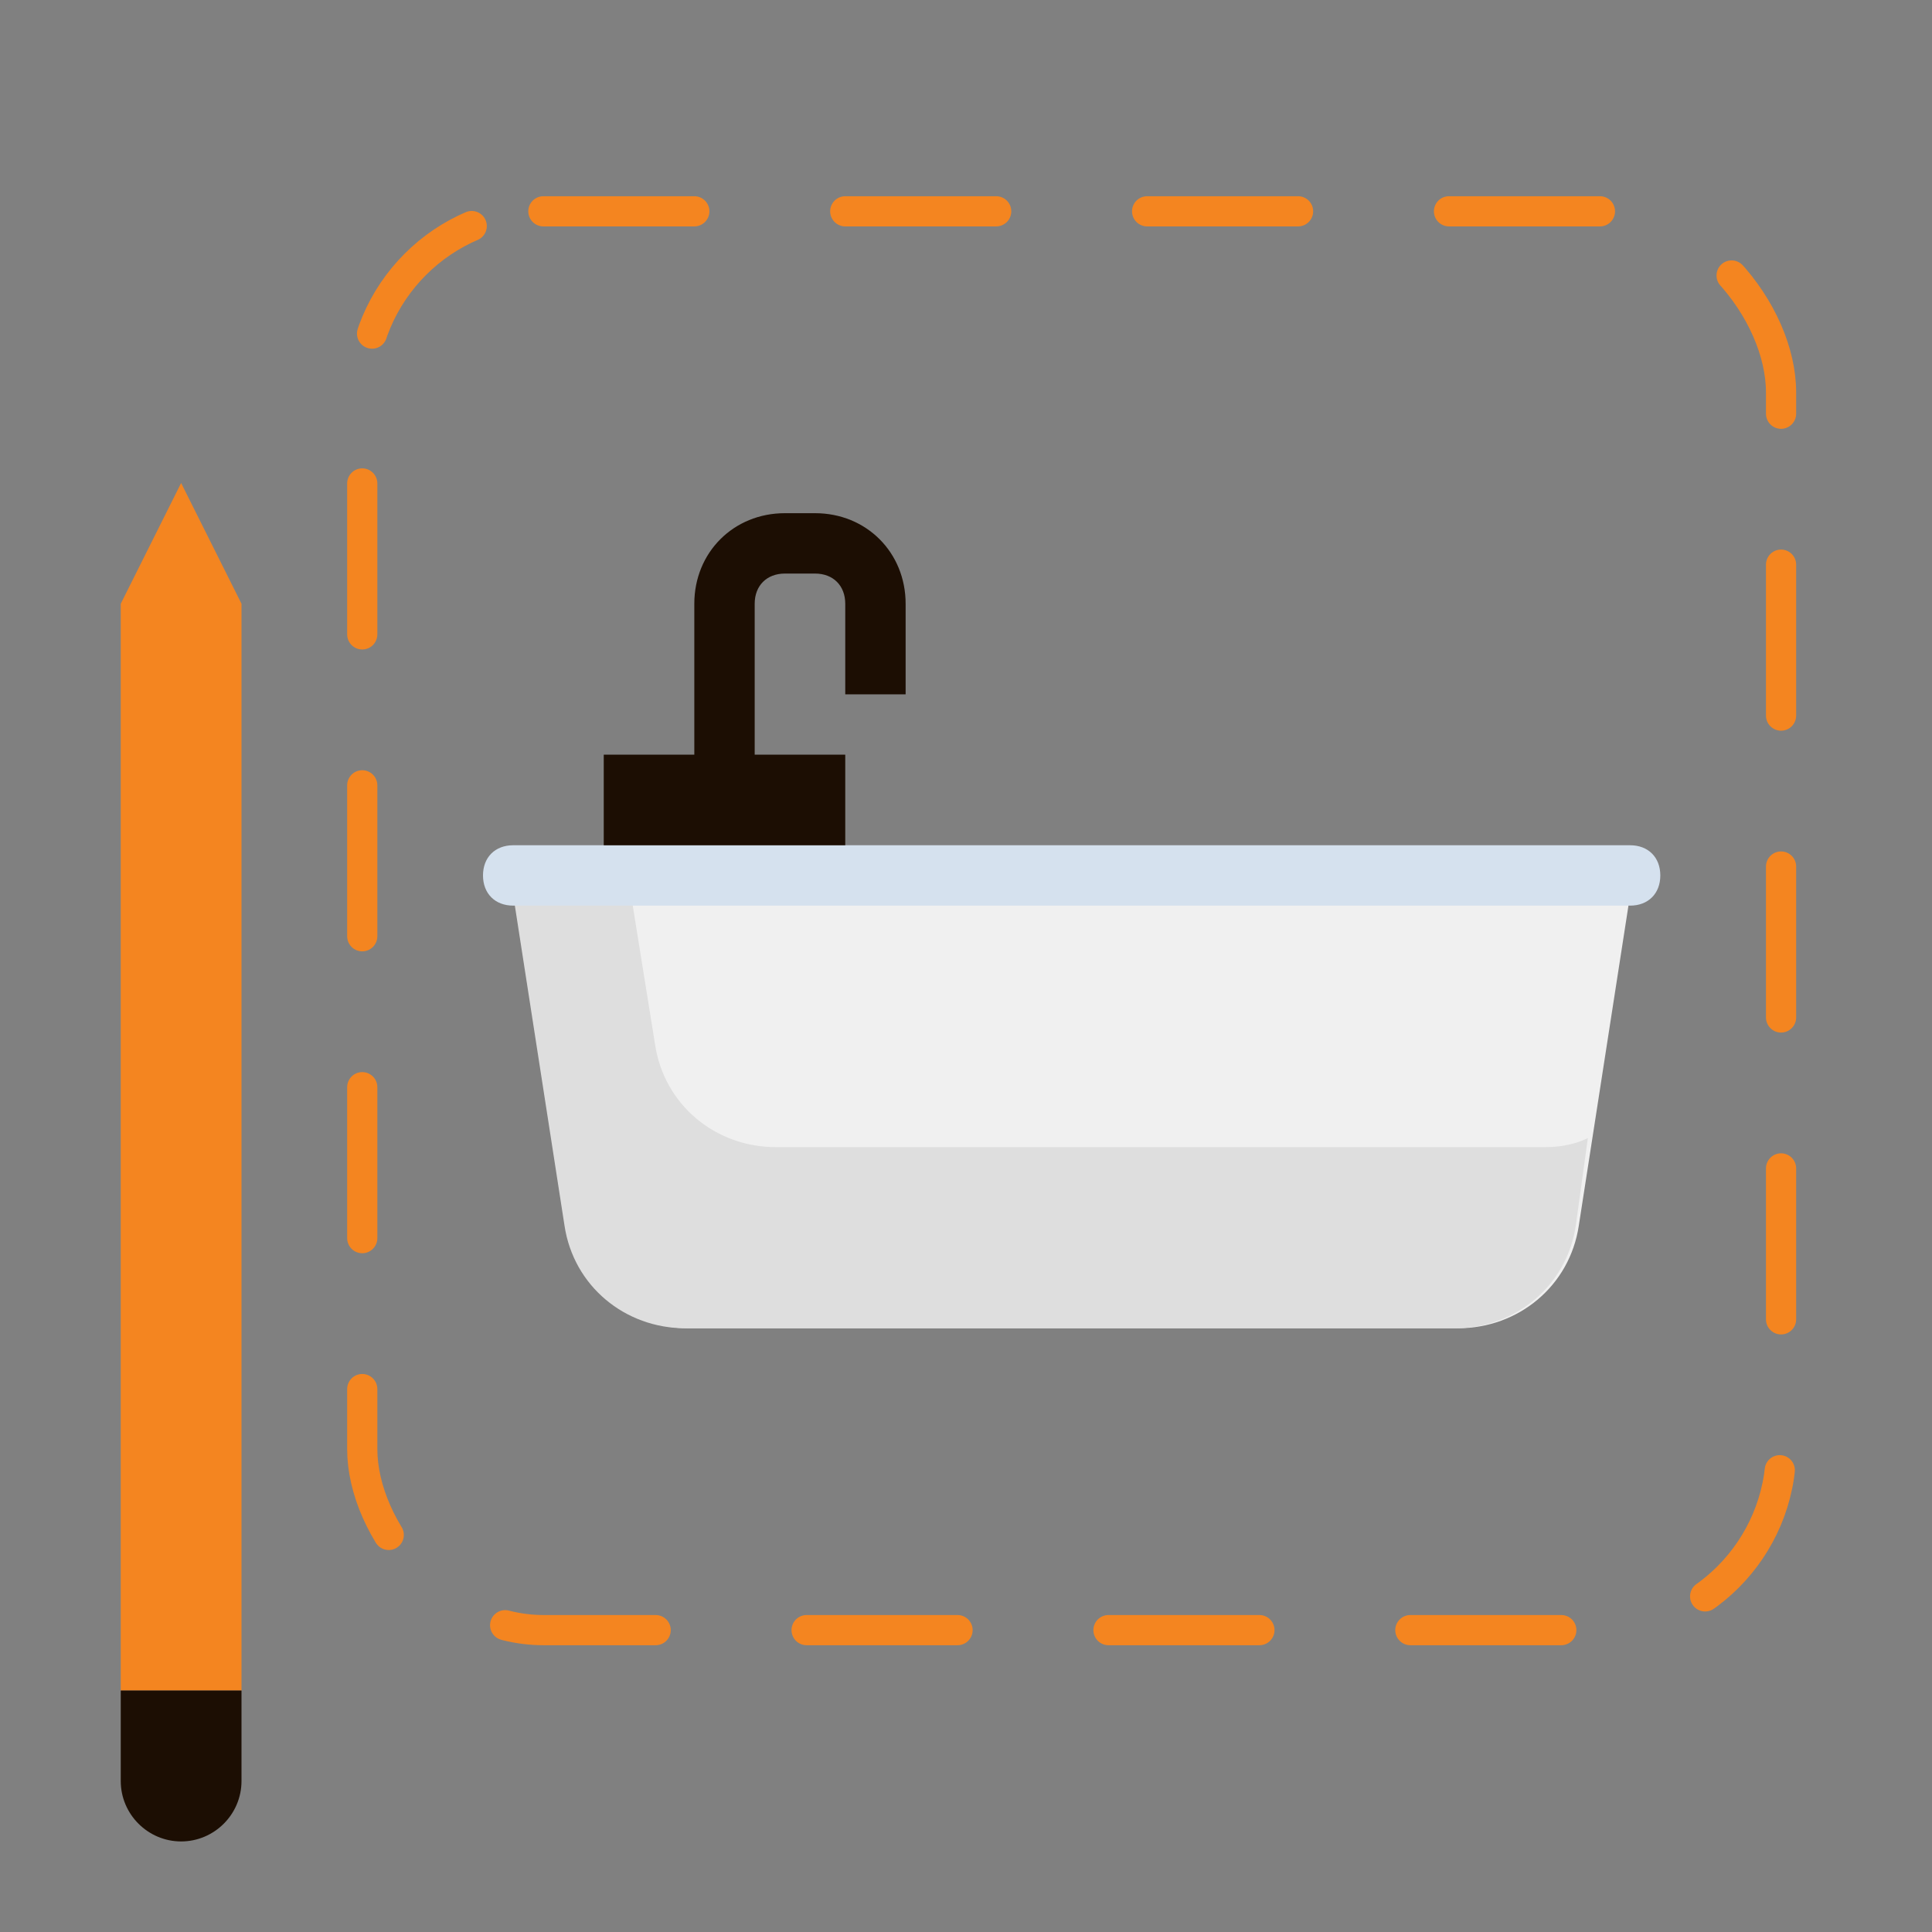 <?xml version="1.0" encoding="UTF-8"?> <svg xmlns="http://www.w3.org/2000/svg" id="svg-5954" version="1.1" viewBox="0 0 64 64"><rect x="0" y="0" width="64" height="64" fill="#808080" stroke="none"/><defs><style> .cls-1 { fill: #d5e1ee; } .cls-1, .cls-2, .cls-3, .cls-4, .cls-5 { stroke-width: 0px; } .cls-6 { fill: none; stroke: #f48520; stroke-dasharray: 0 0 5 5; stroke-linecap: round; } .cls-2 { fill: #f48520; } .cls-3 { fill: #dedede; } .cls-4 { fill: #1c0e03; } .cls-5 { fill: #f0f0f0; } </style></defs><rect class="cls-6" x="12" y="7" width="47" height="47" rx="6" ry="6"></rect><path class="cls-5" d="M18.8,40.6c.3,2,2,3.4,4,3.4h25.5c2,0,3.7-1.4,4-3.4l1.8-11.6H17l1.8,11.6Z"></path><path class="cls-3" d="M25.7,38c-2,0-3.7-1.4-4-3.4l-.9-5.6h-3.9l1.8,11.6c.3,2,2,3.4,4,3.4h25.5c2,0,3.7-1.4,4-3.4l.4-2.9c-.4.2-.9.3-1.4.3h-25.5Z"></path><path class="cls-1" d="M16,29c0,.6.4,1,1,1h37c.6,0,1-.4,1-1s-.4-1-1-1H17c-.6,0-1,.4-1,1Z"></path><path class="cls-4" d="M26,19c-.6,0-1,.4-1,1v5h3v3h-8v-3h3v-5c0-1.7,1.3-3,3-3h1c1.7,0,3,1.3,3,3v3h-2v-3c0-.6-.4-1-1-1h-1Z"></path><path class="cls-2" d="M4,20l2-4,2,4v36h-4V20Z"></path><path class="cls-4" d="M4,56h4v3c0,1.1-.9,2-2,2s-2-.9-2-2v-3Z"></path></svg> 
